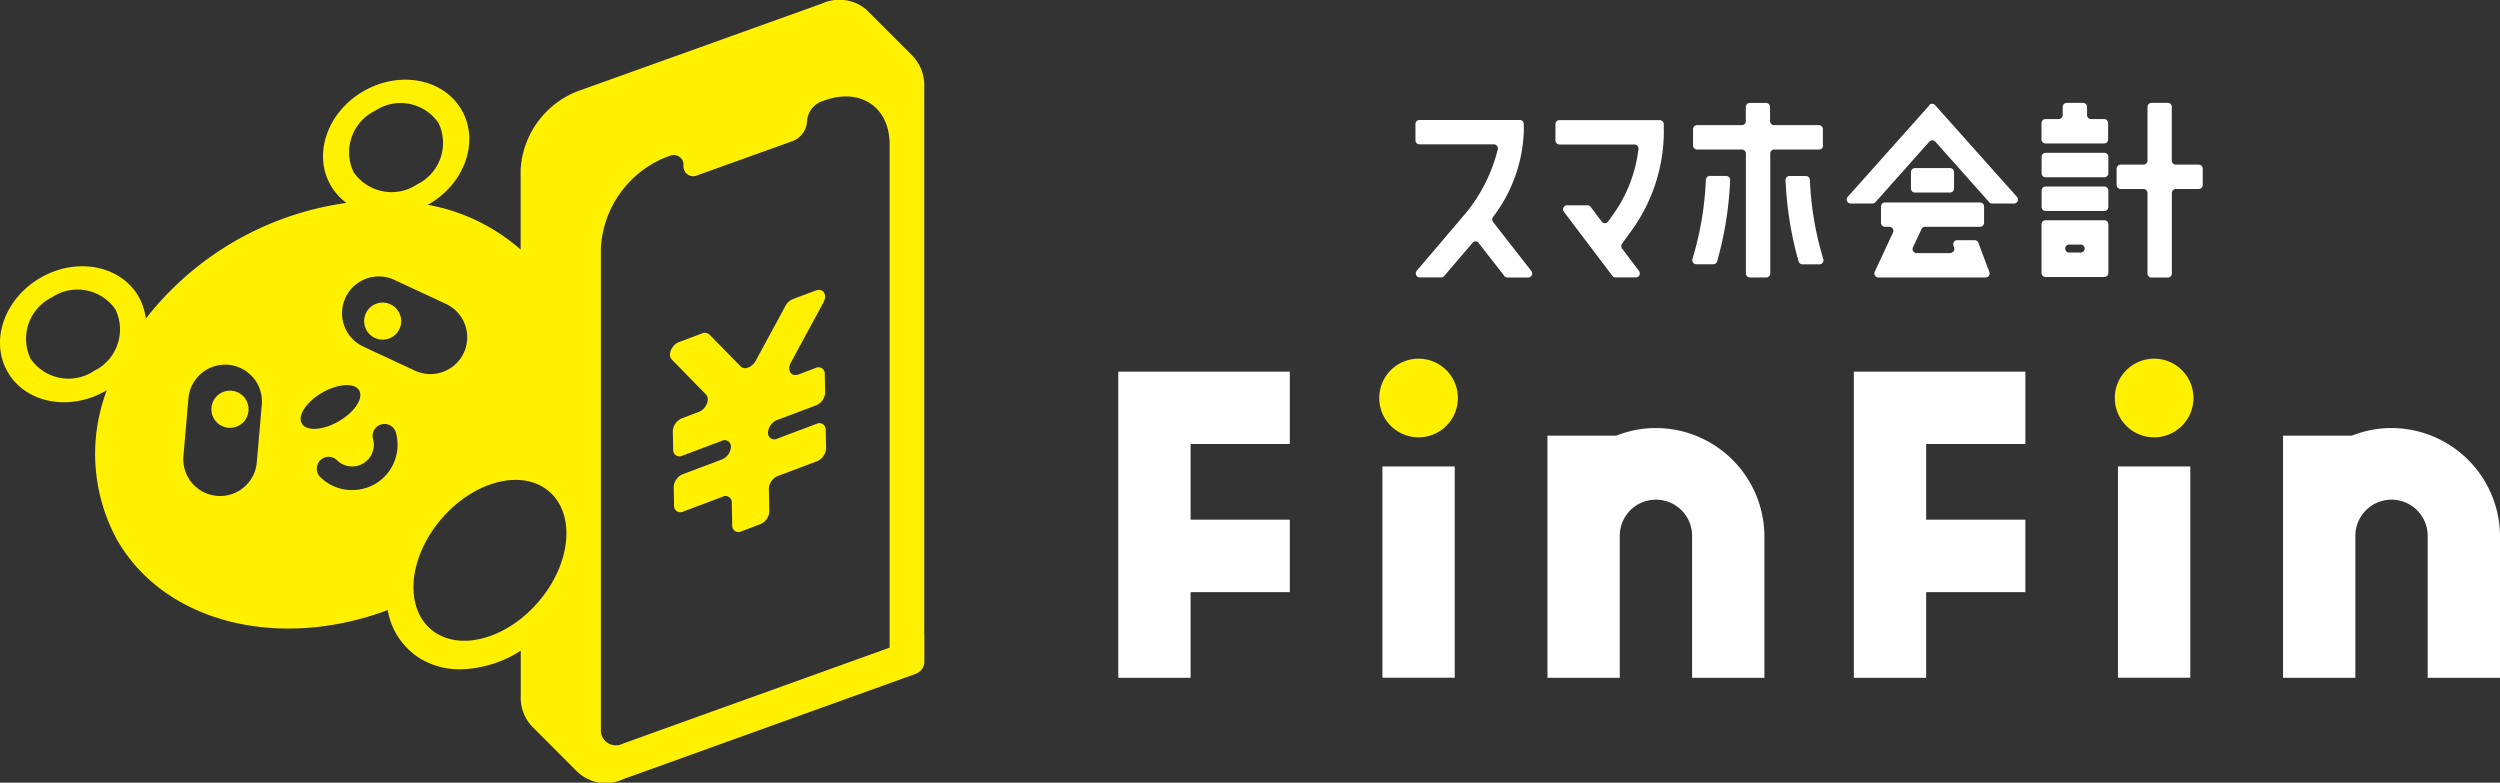 <svg xmlns="http://www.w3.org/2000/svg" viewBox="0 0 186.28 58.32"><rect x="0" y="0" width="186.28" height="58.32" fill="#333333" stroke="none"/><g transform="translate(83.325 7.674)"><path d="M37.938,141.333a2.93,2.93,0,1,1-2.93,2.93,2.93,2.93,0,0,1,2.93-2.93" transform="translate(-15.563 -122.281)" fill="#fff100"/><rect width="5.389" height="15.742" transform="translate(19.681 27.082)" fill="#fff"/><path d="M9.388,165.421h5.389v-6.383H22.17v-5.4H14.777V148H22.17v-5.389H9.388Z" transform="translate(-9.388 -122.59)" fill="#fff"/><path d="M81.6,165.421h5.388v-6.383h7.393v-5.4H86.988V148h7.393v-5.389H81.6Z" transform="translate(-26.791 -122.59)" fill="#fff"/><path d="M59.6,148.143a7.956,7.956,0,0,0-2.953.57H51.522v18.04h5.387V156.227a2.695,2.695,0,1,1,5.389,0v10.528h5.389V156.227A8.1,8.1,0,0,0,59.6,148.143Z" transform="translate(-19.542 -123.923)" fill="#fff"/><path d="M131.813,148.143a7.956,7.956,0,0,0-2.953.57h-5.128v18.04h5.389V156.227a2.695,2.695,0,1,1,5.389,0v10.528H139.9V156.227A8.1,8.1,0,0,0,131.813,148.143Z" transform="translate(-36.944 -123.923)" fill="#fff"/><rect width="5.389" height="15.742" transform="translate(74.489 27.082)" fill="#fff"/><path d="M110.148,141.333a2.93,2.93,0,1,1-2.93,2.93,2.93,2.93,0,0,1,2.93-2.93" transform="translate(-32.965 -122.281)" fill="#fff100"/><path d="M104.7,117.432h-.979a.3.3,0,0,1-.3-.3v-.607a.3.3,0,0,0-.3-.3h-1.215a.3.3,0,0,0-.3.3v.607a.3.3,0,0,1-.3.3h-.979a.3.3,0,0,0-.3.3v1.215a.3.3,0,0,0,.3.3h4.365a.3.3,0,0,0,.3-.3v-1.215a.3.3,0,0,0-.3-.3Z" transform="translate(-31.236 -116.232)" fill="#fff"/><path d="M100.334,121.123h4.372a.3.3,0,0,1,.3.3v1.222a.3.3,0,0,1-.3.3h-4.372a.3.3,0,0,1-.3-.3v-1.222a.3.3,0,0,1,.3-.3" transform="translate(-31.234 -117.411)" fill="#fff"/><path d="M100.334,124.433h4.372a.3.3,0,0,1,.3.3v1.222a.3.3,0,0,1-.3.3h-4.372a.3.3,0,0,1-.3-.3v-1.222a.3.3,0,0,1,.3-.3" transform="translate(-31.234 -118.208)" fill="#fff"/><path d="M100.324,131.973h4.38a.3.3,0,0,0,.3-.3v-3.628a.3.3,0,0,0-.3-.3h-4.38a.3.3,0,0,0-.3.3v3.628a.3.3,0,0,0,.3.3m1.814-2.413h.751a.3.3,0,1,1,0,.592h-.751a.3.3,0,1,1,0-.592" transform="translate(-31.231 -119.009)" fill="#fff"/><path d="M113.511,120.825h-1.7a.3.3,0,0,1-.3-.3v-4a.3.3,0,0,0-.3-.3H110a.3.3,0,0,0-.3.3v4a.3.3,0,0,1-.3.3h-1.7a.3.3,0,0,0-.3.3v1.215a.3.3,0,0,0,.3.3h1.7a.3.3,0,0,1,.3.3v6a.3.3,0,0,0,.3.3h1.215a.3.3,0,0,0,.3-.3v-6a.3.3,0,0,1,.3-.3h1.7a.3.3,0,0,0,.3-.3v-1.215a.3.3,0,0,0-.3-.3" transform="translate(-33.011 -116.232)" fill="#fff"/><path d="M43.274,127.074l1.913,2.451a.284.284,0,0,0,.235.114h1.541a.3.3,0,0,0,.235-.486L44.344,125.5a.3.3,0,0,1-.008-.357,11.177,11.177,0,0,0,2.3-6.33v-.611a.3.3,0,0,0-.3-.3H38.864a.3.3,0,0,0-.3.3v1.215a.3.3,0,0,0,.3.3H44.4a.3.3,0,0,1,.3.362,12.011,12.011,0,0,1-2.383,4.759l-3.659,4.3a.3.3,0,0,0,.227.494h1.594a.285.285,0,0,0,.227-.106l2.112-2.474a.3.3,0,0,1,.463.008Z" transform="translate(-16.42 -116.636)" fill="#fff"/><path d="M60.377,118.727v-.509a.3.3,0,0,0-.3-.3H52.605a.3.3,0,0,0-.3.3v1.215a.3.3,0,0,0,.3.3h5.586a.3.3,0,0,1,.3.334,10.456,10.456,0,0,1-1.913,4.918l-.349.486a.291.291,0,0,1-.478,0l-.82-1.086a.291.291,0,0,0-.235-.121H53.166a.3.3,0,0,0-.235.478l3.613,4.774a.291.291,0,0,0,.235.121H58.3a.3.3,0,0,0,.235-.478l-1.267-1.677a.3.3,0,0,1,0-.357L58,126.112a12.663,12.663,0,0,0,2.383-7.393Z" transform="translate(-19.731 -116.64)" fill="#fff"/><path d="M75.488,119.4v-1.215a.3.3,0,0,0-.3-.3H71.852a.3.3,0,0,1-.3-.3v-1.055a.3.3,0,0,0-.3-.3H70.046a.3.3,0,0,0-.3.3v1.055a.3.3,0,0,1-.3.3H66.114a.3.3,0,0,0-.3.3V119.4a.3.3,0,0,0,.3.3h3.339a.3.3,0,0,1,.3.3v8.934a.3.3,0,0,0,.3.3h1.215a.3.3,0,0,0,.3-.3v-8.934a.3.3,0,0,1,.3-.3h3.339a.3.3,0,0,0,.3-.3" transform="translate(-22.987 -116.234)" fill="#fff"/><path d="M66.026,129.974H67.3a.3.3,0,0,0,.288-.212,26.4,26.4,0,0,0,.971-6.057.3.3,0,0,0-.3-.311H67.05a.293.293,0,0,0-.3.281,23.711,23.711,0,0,1-1,5.9.3.3,0,0,0,.281.395Z" transform="translate(-22.966 -117.958)" fill="#fff"/><path d="M76.407,123.4H75.194a.3.3,0,0,0-.3.311,26.458,26.458,0,0,0,.971,6.057.31.31,0,0,0,.288.212h1.275a.3.3,0,0,0,.281-.395,23.355,23.355,0,0,1-1-5.9.293.293,0,0,0-.3-.281Z" transform="translate(-25.175 -117.959)" fill="#fff"/><path d="M87.505,122.623h2.611a.3.3,0,0,1,.3.3v1.222a.3.3,0,0,1-.3.3H87.505a.3.3,0,0,1-.3-.3v-1.222a.3.3,0,0,1,.3-.3" transform="translate(-28.142 -117.772)" fill="#fff"/><path d="M89.288,129.777H86.761a.3.3,0,0,1-.273-.422l.638-1.366a.293.293,0,0,1,.273-.174H91.49a.3.3,0,0,0,.3-.3V126.3a.3.3,0,0,0-.3-.3H84.408a.3.3,0,0,0-.3.3v1.215a.3.3,0,0,0,.3.3h.326a.3.3,0,0,1,.273.422l-1.366,2.93a.3.3,0,0,0,.273.422h7.992a.3.3,0,0,0,.281-.4l-.82-2.178a.3.3,0,0,0-.281-.2h-1.3a.3.3,0,0,0-.281.4l.053.152a.3.3,0,0,1-.281.4Z" transform="translate(-27.277 -118.589)" fill="#fff"/><path d="M87.07,116.411l-6.094,6.831a.3.3,0,0,0,.22.5H82.82a.3.3,0,0,0,.22-.1l4.015-4.509a.3.3,0,0,1,.448,0l4.015,4.509a.3.3,0,0,0,.22.1h1.624a.3.3,0,0,0,.22-.5l-6.094-6.831a.3.3,0,0,0-.448,0Z" transform="translate(-26.623 -116.25)" fill="#fff"/></g><g transform="translate(0 0)"><path d="M104.331,50.42l-2.9,1.09a.47.47,0,0,1-.7-.433,1.075,1.075,0,0,1,.68-.951l2.9-1.09a1.1,1.1,0,0,0,.68-.951l-.027-1.394a.47.47,0,0,0-.7-.433l-1.245.47c-.561.209-.9-.3-.582-.882l2.426-4.483c.315-.582-.021-1.09-.582-.882l-1.694.637a1.088,1.088,0,0,0-.556.51L99.818,45.71c-.267.5-.844.711-1.127.422L96.367,43.76a.516.516,0,0,0-.566-.08l-1.694.637c-.561.209-.876.967-.545,1.3l2.548,2.607c.331.337.016,1.1-.545,1.3L94.32,50a1.1,1.1,0,0,0-.68.951l.027,1.394a.47.47,0,0,0,.7.433l2.9-1.09a.47.47,0,0,1,.7.433,1.075,1.075,0,0,1-.68.951l-2.9,1.09a1.1,1.1,0,0,0-.68.951l.027,1.394a.47.47,0,0,0,.7.433l2.9-1.09a.47.47,0,0,1,.7.433l.032,1.7a.47.47,0,0,0,.7.434l1.384-.524a1.1,1.1,0,0,0,.68-.951l-.032-1.7a1.075,1.075,0,0,1,.68-.951l2.9-1.09a1.1,1.1,0,0,0,.68-.951l-.027-1.394a.47.47,0,0,0-.7-.433Z" transform="translate(-43.507 -18.831)" fill="#fff100"/><path d="M68.866,47.327V6.479a3.153,3.153,0,0,0-.882-2.324L64.548.715A3.111,3.111,0,0,0,61.262.261l-18.28,6.56a6.672,6.672,0,0,0-4.189,5.819V18.6a14.3,14.3,0,0,0-6.928-3.339c.027-.016.054-.027.085-.042,2.693-1.555,3.788-4.7,2.442-7.026S29.78,5.24,27.086,6.795s-3.788,4.7-2.442,7.026a4.262,4.262,0,0,0,1.17,1.3,22.964,22.964,0,0,0-14.953,8.625,4.234,4.234,0,0,0-.541-1.652C8.979,19.768,5.709,19.142,3.015,20.7s-3.786,4.7-2.44,7.026,4.611,2.949,7.305,1.394l.08-.048a13.36,13.36,0,0,0,.775,11.178c3.591,6.214,12.1,8.218,20.154,5.21a5.283,5.283,0,0,0,2.294,3.532,5.671,5.671,0,0,0,3.12.882,8.7,8.7,0,0,0,4.5-1.389v3.366a3.1,3.1,0,0,0,.977,2.415l3.147,3.152a3.042,3.042,0,0,0,3.473.652l21.164-7.619.689-.246.048-.016v-.011a.965.965,0,0,0,.39-.315,1.133,1.133,0,0,0,.134-.251.784.784,0,0,0,.048-.267v-1.95l.011-.059h-.011ZM7.019,27.632a3.432,3.432,0,0,1-4.745-.908,3.436,3.436,0,0,1,1.587-4.563,3.432,3.432,0,0,1,4.745.908,3.436,3.436,0,0,1-1.587,4.563m12.113,6.823a2.743,2.743,0,0,1-5.466-.476l.374-4.3a2.743,2.743,0,1,1,5.466.476l-.374,4.3m8.8-26.192a3.432,3.432,0,0,1,4.745.908,3.436,3.436,0,0,1-1.587,4.563,3.434,3.434,0,0,1-4.745-.907,3.437,3.437,0,0,1,1.587-4.563M22.487,31.559c-.342-.588.342-1.619,1.523-2.3s2.415-.759,2.752-.166-.342,1.619-1.523,2.3-2.415.759-2.752.166m5.455,4.505a3.411,3.411,0,0,1-1.7.454A3.36,3.36,0,0,1,24.6,36.1a3.479,3.479,0,0,1-.731-.545.884.884,0,1,1,1.24-1.261,1.521,1.521,0,0,0,.347.262A1.614,1.614,0,0,0,27.8,32.735a.886.886,0,1,1,1.714-.444,3.392,3.392,0,0,1-1.582,3.783Zm-.908-10.253a2.742,2.742,0,0,1,2.319-4.969l3.911,1.822a2.742,2.742,0,0,1-2.319,4.969ZM40.51,44.356c-2.239,2.982-5.846,4.232-8.058,2.794s-2.191-5.022.048-8,5.846-4.232,8.058-2.794,2.191,5.022-.048,8m25.786,3.9-19.9,7.16a1.118,1.118,0,0,1-1.624-1.085V18.453a7.732,7.732,0,0,1,4.857-6.738l.24-.085a.728.728,0,0,1,1.058.711.729.729,0,0,0,1.058.711l7.09-2.543a1.682,1.682,0,0,0,1.058-1.47,1.691,1.691,0,0,1,1.058-1.47l.24-.085c2.116-.759,3.911-.011,4.579,1.7a.02.02,0,0,0,.006.016,3.536,3.536,0,0,1,.133.422.241.241,0,0,0,.016.059,3.472,3.472,0,0,1,.075.422.6.6,0,0,0,.016.1,4.439,4.439,0,0,1,.032.54V48.263Z" transform="translate(0.001 -0.002)" fill="#fff100"/><path d="M30.869,54.483a1.384,1.384,0,1,0,1.382,1.384,1.384,1.384,0,0,0-1.382-1.384" transform="translate(-13.73 -25.373)" fill="#fff100"/><path d="M52.845,42.383a1.38,1.38,0,1,0,.646.837,1.381,1.381,0,0,0-.646-.837" transform="translate(-23.646 -19.653)" fill="#fff100"/></g></svg>